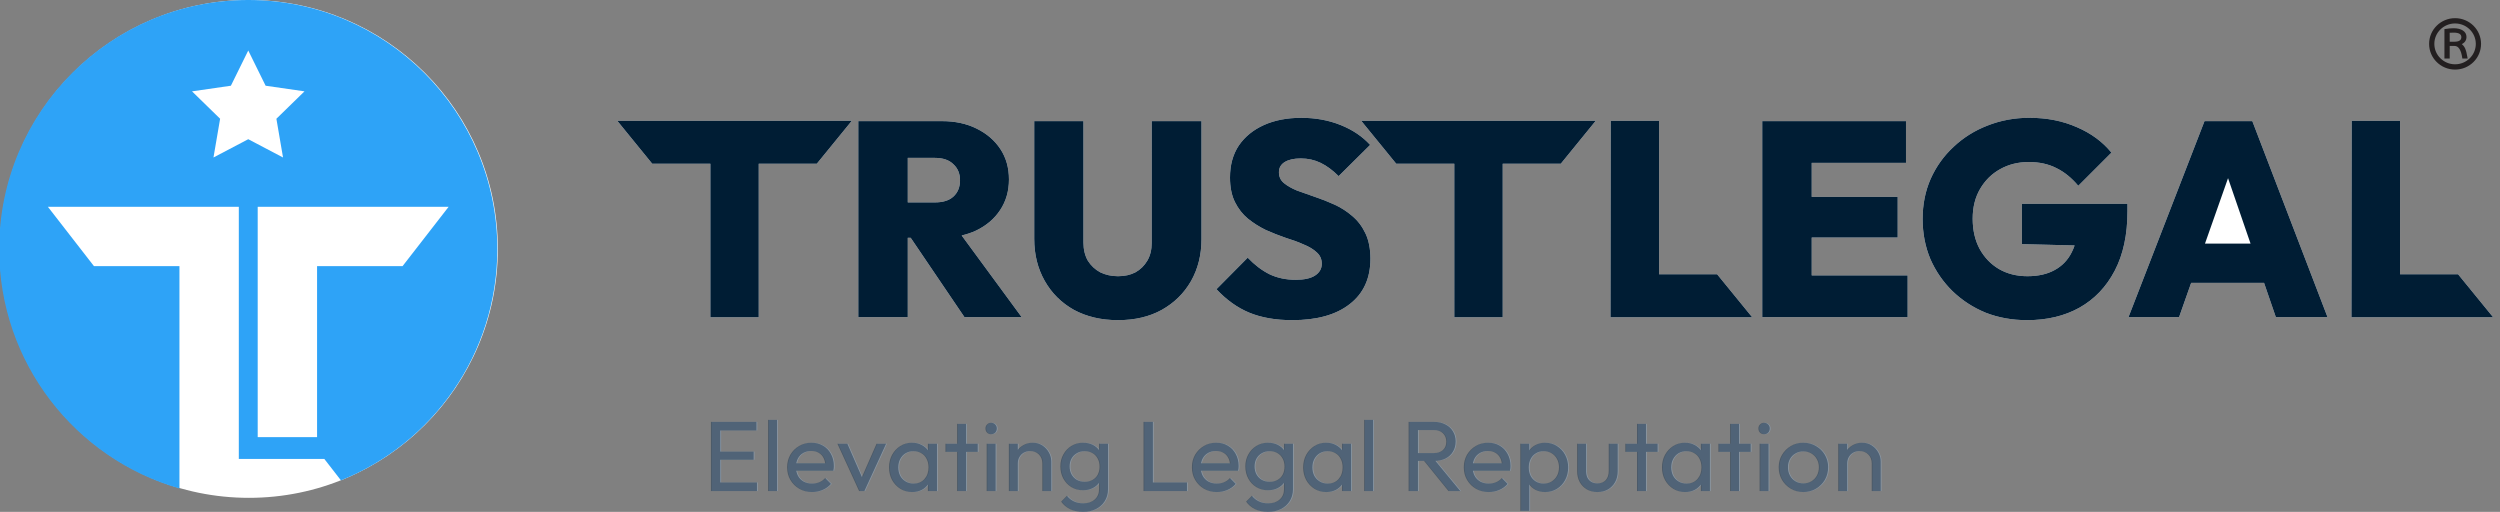 <?xml version="1.0" encoding="utf-8"?>
<!-- Generator: Adobe Illustrator 15.0.0, SVG Export Plug-In . SVG Version: 6.00 Build 0)  -->
<!DOCTYPE svg PUBLIC "-//W3C//DTD SVG 1.1//EN" "http://www.w3.org/Graphics/SVG/1.1/DTD/svg11.dtd">
<svg version="1.1" id="Layer_1" xmlns="http://www.w3.org/2000/svg" xmlns:xlink="http://www.w3.org/1999/xlink" x="0px" y="0px"
	 width="827.615px" height="169.459px" viewBox="0 0 827.615 169.459" enable-background="new 0 0 827.615 169.459"
	 xml:space="preserve">
<rect x="0" y="0" width="827.615" height="169.459" fill="#808080" stroke="none"/>
<circle fill="#FFFFFF" cx="82.403" cy="82.403" r="82.403"/>
<path display="none" fill="#EC1C24" d="M85.583,68.466v76.239h19.654V88.104h28.301l15.248-19.64L85.583,68.466L85.583,68.466z
	 M0,82.457C0,36.917,36.917,0,82.457,0s82.457,36.917,82.457,82.457c0,34.694-21.429,64.385-51.771,76.56l-5.511-7.099h-28.3v-7.213
	V95.317V68.465H16.129l15.248,19.64h28.3v7.213v49.388v17.021C25.217,151.843,0,120.095,0,82.457z"/>
<polygon fill="#FFFFFF" points="82.457,16.714 88.205,28.379 101.074,30.239 91.773,39.312 93.969,52.135 82.457,46.082 
	70.944,52.135 73.14,39.312 63.839,30.239 76.708,28.379 "/>
<path fill="#8A97A4" d="M608.819,162.562v-15.675h2.97v15.675H608.819z M619.906,162.562v-9.141c0-1.188-0.374-2.167-1.122-2.938
	s-1.716-1.154-2.903-1.154c-0.792,0-1.496,0.176-2.111,0.527c-0.616,0.353-1.102,0.836-1.452,1.451
	c-0.353,0.616-0.528,1.32-0.528,2.112l-1.221-0.692c0-1.188,0.264-2.244,0.792-3.168c0.528-0.925,1.265-1.649,2.211-2.179
	c0.946-0.55,2.013-0.825,3.201-0.825c1.188,0,2.231,0.297,3.135,0.893c0.924,0.594,1.65,1.375,2.178,2.343
	c0.528,0.946,0.792,1.958,0.792,3.036v9.734H619.906L619.906,162.562z"/>
<path fill="#8A97A4" d="M597.288,160.021c0.989,0,1.869-0.229,2.641-0.691c0.771-0.462,1.375-1.089,1.814-1.881
	c0.439-0.814,0.659-1.738,0.659-2.772c0-1.012-0.229-1.914-0.691-2.706c-0.44-0.792-1.045-1.408-1.815-1.848
	c-0.748-0.462-1.617-0.693-2.606-0.693s-1.869,0.231-2.641,0.693c-0.77,0.439-1.375,1.056-1.814,1.848
	c-0.439,0.793-0.659,1.694-0.659,2.706c0,1.034,0.22,1.958,0.659,2.772c0.439,0.792,1.046,1.419,1.814,1.881
	C595.419,159.79,596.299,160.021,597.288,160.021z M597.288,162.892c-1.54,0-2.927-0.361-4.157-1.089
	c-1.232-0.726-2.211-1.704-2.938-2.937c-0.726-1.254-1.089-2.651-1.089-4.191c0-1.518,0.363-2.882,1.089-4.092
	c0.728-1.232,1.705-2.211,2.938-2.938c1.23-0.727,2.617-1.09,4.157-1.09c1.519,0,2.894,0.363,4.125,1.09
	c1.255,0.703,2.244,1.672,2.971,2.903c0.726,1.232,1.089,2.607,1.089,4.125c0,1.54-0.363,2.938-1.089,4.191
	c-0.727,1.231-1.716,2.211-2.971,2.937C600.182,162.528,598.807,162.892,597.288,162.892z"/>
<path fill="#8A97A4" d="M584.266,143.752c-0.55,0-1.001-0.176-1.354-0.528c-0.353-0.373-0.527-0.836-0.527-1.386
	c0-0.528,0.176-0.968,0.527-1.319c0.353-0.375,0.804-0.562,1.354-0.562s1.001,0.187,1.354,0.562
	c0.353,0.353,0.527,0.791,0.527,1.319c0,0.55-0.176,1.013-0.527,1.386C585.267,143.576,584.815,143.752,584.266,143.752z
	 M582.781,162.563v-15.676h2.97v15.676H582.781z"/>
<path fill="#8A97A4" d="M569.146,149.593v-2.705h10.692v2.705H569.146z M573.008,162.563v-22.244h2.97v22.242h-2.97V162.563z"/>
<path fill="#8A97A4" d="M563.336,162.562v-4.224l0.561-3.828l-0.561-3.795v-3.828h3.003v15.675H563.336z M558.616,160.087
	c1.475,0,2.662-0.495,3.563-1.484c0.901-1.013,1.354-2.3,1.354-3.86c0-1.078-0.209-2.015-0.627-2.806
	c-0.396-0.813-0.969-1.44-1.717-1.881c-0.747-0.463-1.616-0.692-2.605-0.692c-0.99,0-1.87,0.229-2.642,0.692
	c-0.747,0.461-1.342,1.101-1.781,1.913c-0.418,0.792-0.627,1.705-0.627,2.739c0,1.057,0.209,1.991,0.627,2.805
	c0.439,0.793,1.045,1.42,1.814,1.881C556.746,159.854,557.627,160.087,558.616,160.087z M558.121,162.892
	c-1.431,0-2.729-0.352-3.895-1.056c-1.166-0.726-2.09-1.705-2.771-2.938c-0.659-1.23-0.989-2.616-0.989-4.156
	s0.33-2.928,0.989-4.158c0.683-1.232,1.596-2.211,2.739-2.938c1.166-0.727,2.476-1.09,3.927-1.09c1.188,0,2.244,0.254,3.168,0.76
	c0.946,0.483,1.705,1.166,2.276,2.047c0.572,0.856,0.893,1.857,0.957,3.003v4.719c-0.065,1.122-0.385,2.123-0.957,3.003
	c-0.55,0.88-1.298,1.573-2.243,2.079C560.398,162.649,559.331,162.892,558.121,162.892z"/>
<path fill="#8A97A4" d="M538.338,149.593v-2.705h10.691v2.705H538.338z M542.198,162.563v-22.244h2.97v22.242h-2.97V162.563z"/>
<path fill="#8A97A4" d="M529.11,162.892c-1.298,0-2.464-0.285-3.498-0.856c-1.012-0.595-1.804-1.408-2.376-2.442
	c-0.571-1.033-0.857-2.232-0.857-3.597v-9.108h2.971v8.978c0,0.856,0.143,1.604,0.429,2.243c0.309,0.615,0.748,1.09,1.32,1.42
	c0.571,0.33,1.242,0.494,2.013,0.494c1.166,0,2.079-0.362,2.739-1.09c0.659-0.748,0.989-1.771,0.989-3.067v-8.978h2.971v9.108
	c0,1.364-0.286,2.563-0.858,3.597c-0.571,1.034-1.363,1.85-2.375,2.442C531.585,162.606,530.431,162.892,529.11,162.892z"/>
<path fill="#8A97A4" d="M511.322,160.087c0.99,0,1.859-0.23,2.607-0.693c0.748-0.461,1.342-1.088,1.781-1.881
	c0.439-0.813,0.659-1.748,0.659-2.805c0-1.034-0.22-1.958-0.659-2.771s-1.033-1.44-1.781-1.881
	c-0.748-0.463-1.606-0.692-2.574-0.692c-0.99,0-1.859,0.229-2.607,0.692c-0.747,0.439-1.33,1.066-1.749,1.881
	c-0.418,0.813-0.627,1.748-0.627,2.806c0,1.032,0.198,1.958,0.595,2.771c0.418,0.793,1.001,1.42,1.749,1.881
	C509.485,159.854,510.354,160.087,511.322,160.087z M503.567,169.129v-22.242h2.97v4.125l-0.561,3.796l0.561,3.827v10.494H503.567z
	 M511.817,162.892c-1.188,0-2.267-0.242-3.234-0.726c-0.944-0.506-1.704-1.199-2.275-2.079c-0.572-0.88-0.893-1.881-0.957-3.003
	v-4.719c0.064-1.146,0.385-2.146,0.957-3.003c0.594-0.881,1.363-1.563,2.31-2.047c0.968-0.506,2.035-0.76,3.201-0.76
	c1.43,0,2.717,0.363,3.86,1.09c1.166,0.727,2.079,1.705,2.738,2.938c0.66,1.23,0.99,2.618,0.99,4.158s-0.33,2.926-0.99,4.156
	c-0.659,1.232-1.572,2.213-2.738,2.938C514.533,162.54,513.246,162.892,511.817,162.892z"/>
<path fill="#8A97A4" d="M493.135,162.892c-1.563,0-2.971-0.352-4.225-1.056c-1.254-0.726-2.243-1.705-2.971-2.938
	c-0.726-1.23-1.089-2.629-1.089-4.189c0-1.54,0.353-2.926,1.057-4.158c0.727-1.23,1.693-2.199,2.903-2.904
	c1.232-0.726,2.607-1.088,4.125-1.088c1.452,0,2.729,0.329,3.828,0.989c1.122,0.66,1.991,1.573,2.606,2.739
	c0.639,1.166,0.957,2.484,0.957,3.96c0,0.22-0.012,0.462-0.032,0.726c-0.022,0.242-0.066,0.528-0.133,0.858H486.93v-2.476h11.648
	l-1.089,0.957c0-1.057-0.188-1.946-0.562-2.674c-0.374-0.748-0.902-1.318-1.584-1.716c-0.683-0.418-1.507-0.627-2.476-0.627
	c-1.013,0-1.902,0.22-2.673,0.66c-0.771,0.438-1.364,1.056-1.782,1.848s-0.627,1.729-0.627,2.806c0,1.101,0.221,2.067,0.66,2.903
	c0.439,0.814,1.066,1.452,1.881,1.914c0.813,0.44,1.749,0.66,2.806,0.66c0.88,0,1.683-0.153,2.408-0.462
	c0.748-0.309,1.387-0.771,1.914-1.387l1.914,1.947c-0.748,0.879-1.672,1.551-2.771,2.014
	C495.521,162.661,494.366,162.892,493.135,162.892z"/>
<path fill="#8A97A4" d="M479.782,162.562l-8.314-10.263l2.937-1.022l9.308,11.285H479.782z M466.584,162.562V139.66h3.102v22.901
	H466.584L466.584,162.562z M468.661,152.597v-2.606h6.204c1.344,0,2.376-0.343,3.104-1.023c0.726-0.682,1.089-1.604,1.089-2.771
	c0-1.102-0.363-2.014-1.089-2.739c-0.704-0.728-1.729-1.089-3.069-1.089h-6.237v-2.706h6.336c1.452,0,2.719,0.286,3.797,0.856
	c1.076,0.551,1.901,1.311,2.475,2.277c0.594,0.969,0.891,2.079,0.891,3.333c0,1.298-0.297,2.431-0.891,3.399
	c-0.572,0.968-1.397,1.727-2.475,2.275c-1.078,0.528-2.345,0.793-3.797,0.793H468.661z"/>
<rect x="451.876" y="139" fill="#8A97A4" width="2.97" height="23.562"/>
<path fill="#8A97A4" d="M444.549,162.562v-4.224l0.561-3.828l-0.561-3.795v-3.828h3.003v15.675H444.549z M439.829,160.087
	c1.475,0,2.662-0.495,3.563-1.484c0.902-1.013,1.354-2.3,1.354-3.86c0-1.078-0.209-2.015-0.627-2.806
	c-0.396-0.813-0.969-1.44-1.717-1.881c-0.747-0.463-1.616-0.692-2.605-0.692c-0.99,0-1.87,0.229-2.641,0.692
	c-0.748,0.461-1.343,1.101-1.782,1.913c-0.418,0.792-0.627,1.705-0.627,2.739c0,1.057,0.209,1.991,0.627,2.805
	c0.439,0.793,1.046,1.42,1.814,1.881C437.96,159.854,438.84,160.087,439.829,160.087z M439.335,162.892
	c-1.432,0-2.729-0.352-3.896-1.056c-1.166-0.726-2.09-1.705-2.771-2.938c-0.66-1.23-0.99-2.616-0.99-4.156s0.33-2.928,0.99-4.158
	c0.682-1.232,1.595-2.211,2.738-2.938c1.166-0.727,2.476-1.09,3.928-1.09c1.188,0,2.243,0.254,3.168,0.76
	c0.945,0.483,1.704,1.166,2.275,2.047c0.572,0.856,0.893,1.857,0.957,3.003v4.719c-0.064,1.122-0.385,2.123-0.957,3.003
	c-0.55,0.88-1.298,1.573-2.243,2.079C441.611,162.649,440.545,162.892,439.335,162.892z"/>
<path fill="#8A97A4" d="M420.653,159.493c0.968,0,1.815-0.209,2.541-0.627c0.748-0.418,1.32-1.001,1.716-1.749
	c0.396-0.771,0.596-1.661,0.596-2.673c0-1.014-0.21-1.894-0.628-2.642c-0.396-0.77-0.957-1.364-1.684-1.782
	c-0.726-0.438-1.584-0.658-2.574-0.658c-0.988,0-1.857,0.22-2.605,0.658c-0.748,0.418-1.342,1.014-1.782,1.782
	c-0.418,0.748-0.627,1.617-0.627,2.607c0,0.989,0.209,1.87,0.627,2.64c0.44,0.771,1.034,1.375,1.782,1.815
	C418.782,159.284,419.662,159.493,420.653,159.493z M420.06,162.298c-1.43,0-2.717-0.341-3.861-1.023
	c-1.122-0.682-2.013-1.615-2.673-2.805c-0.66-1.21-0.99-2.563-0.99-4.059s0.33-2.827,0.99-3.993c0.66-1.188,1.551-2.123,2.673-2.805
	c1.146-0.704,2.433-1.058,3.861-1.058c1.23,0,2.321,0.242,3.267,0.728c0.946,0.483,1.694,1.166,2.244,2.046
	c0.572,0.857,0.88,1.87,0.924,3.036v4.157c-0.064,1.145-0.385,2.156-0.957,3.035c-0.55,0.858-1.298,1.529-2.243,2.015
	C422.348,162.056,421.27,162.298,420.06,162.298z M420.06,169.459c-1.606,0-3.036-0.297-4.29-0.892
	c-1.232-0.594-2.222-1.431-2.97-2.508l1.915-1.947c0.638,0.813,1.396,1.431,2.275,1.849c0.88,0.44,1.925,0.66,3.136,0.66
	c1.605,0,2.87-0.431,3.795-1.287c0.945-0.836,1.42-1.969,1.42-3.399v-3.894l0.526-3.531l-0.526-3.498v-4.125h2.97v15.048
	c0,1.496-0.353,2.807-1.056,3.928c-0.684,1.121-1.65,2.003-2.904,2.641C423.116,169.14,421.688,169.459,420.06,169.459z"/>
<path fill="#8A97A4" d="M403.126,162.892c-1.563,0-2.971-0.352-4.225-1.056c-1.254-0.726-2.244-1.705-2.97-2.938
	c-0.727-1.23-1.089-2.629-1.089-4.189c0-1.54,0.352-2.926,1.056-4.158c0.727-1.23,1.694-2.199,2.904-2.904
	c1.231-0.726,2.606-1.088,4.125-1.088c1.452,0,2.728,0.329,3.828,0.989c1.122,0.66,1.99,1.573,2.606,2.739
	c0.639,1.166,0.957,2.484,0.957,3.96c0,0.22-0.011,0.462-0.033,0.726c-0.021,0.242-0.065,0.528-0.132,0.858h-13.232v-2.476h11.648
	l-1.089,0.957c0-1.057-0.187-1.946-0.561-2.674c-0.374-0.748-0.902-1.318-1.584-1.716c-0.683-0.418-1.508-0.627-2.476-0.627
	c-1.012,0-1.902,0.22-2.673,0.66c-0.77,0.438-1.364,1.056-1.782,1.848s-0.627,1.729-0.627,2.806c0,1.101,0.22,2.067,0.66,2.903
	c0.44,0.814,1.067,1.452,1.881,1.914c0.814,0.44,1.749,0.66,2.805,0.66c0.881,0,1.684-0.153,2.409-0.462
	c0.748-0.309,1.387-0.771,1.914-1.387l1.914,1.947c-0.748,0.879-1.672,1.551-2.771,2.014
	C405.513,162.661,404.358,162.892,403.126,162.892z"/>
<path fill="#8A97A4" d="M380.942,162.562v-2.838h12.276v2.838H380.942z M378.83,162.562V139.66h3.103v22.901H378.83L378.83,162.562z
	"/>
<path fill="#8A97A4" d="M359.423,159.493c0.968,0,1.814-0.209,2.541-0.627c0.748-0.418,1.319-1.001,1.716-1.749
	c0.396-0.771,0.594-1.661,0.594-2.673c0-1.014-0.209-1.894-0.627-2.642c-0.396-0.77-0.957-1.364-1.683-1.782
	c-0.727-0.438-1.584-0.658-2.574-0.658s-1.859,0.22-2.607,0.658c-0.748,0.418-1.342,1.014-1.782,1.782
	c-0.418,0.748-0.627,1.617-0.627,2.607c0,0.989,0.209,1.87,0.627,2.64c0.44,0.771,1.034,1.375,1.782,1.815
	C357.553,159.284,358.433,159.493,359.423,159.493z M358.828,162.298c-1.43,0-2.717-0.341-3.86-1.023
	c-1.122-0.682-2.014-1.615-2.673-2.805c-0.66-1.21-0.99-2.563-0.99-4.059s0.33-2.827,0.99-3.993
	c0.659-1.188,1.551-2.123,2.673-2.805c1.144-0.704,2.431-1.058,3.86-1.058c1.232,0,2.321,0.242,3.268,0.728
	c0.946,0.483,1.693,1.166,2.244,2.046c0.571,0.857,0.88,1.87,0.924,3.036v4.157c-0.066,1.145-0.385,2.156-0.957,3.035
	c-0.55,0.858-1.298,1.529-2.244,2.015C361.116,162.056,360.038,162.298,358.828,162.298z M358.828,169.459
	c-1.605,0-3.035-0.297-4.29-0.892c-1.231-0.594-2.222-1.431-2.97-2.508l1.914-1.947c0.638,0.813,1.397,1.431,2.277,1.849
	c0.88,0.44,1.925,0.66,3.135,0.66c1.606,0,2.871-0.431,3.795-1.287c0.946-0.836,1.419-1.969,1.419-3.399v-3.894l0.528-3.531
	l-0.528-3.498v-4.125h2.97v15.048c0,1.496-0.352,2.807-1.056,3.928c-0.682,1.121-1.649,2.003-2.904,2.641
	C361.887,169.14,360.456,169.459,358.828,169.459z"/>
<path fill="#8A97A4" d="M334.248,162.562v-15.675h2.971v15.675H334.248z M345.337,162.562v-9.141c0-1.188-0.374-2.167-1.122-2.938
	s-1.717-1.154-2.904-1.154c-0.792,0-1.496,0.176-2.112,0.527c-0.616,0.353-1.1,0.836-1.452,1.451
	c-0.352,0.616-0.527,1.32-0.527,2.112l-1.222-0.692c0-1.188,0.265-2.244,0.792-3.168c0.528-0.925,1.266-1.649,2.211-2.179
	c0.946-0.55,2.014-0.825,3.201-0.825c1.188,0,2.233,0.297,3.136,0.893c0.924,0.594,1.649,1.375,2.178,2.343
	c0.528,0.946,0.792,1.958,0.792,3.036v9.734H345.337L345.337,162.562z"/>
<path fill="#8A97A4" d="M328.387,143.752c-0.55,0-1.001-0.176-1.354-0.528c-0.352-0.373-0.527-0.836-0.527-1.386
	c0-0.528,0.176-0.968,0.527-1.319c0.353-0.375,0.804-0.562,1.354-0.562s1.001,0.187,1.353,0.562
	c0.353,0.353,0.528,0.791,0.528,1.319c0,0.55-0.176,1.013-0.528,1.386C329.388,143.576,328.937,143.752,328.387,143.752z
	 M326.902,162.563v-15.676h2.97v15.676H326.902z"/>
<path fill="#8A97A4" d="M313.268,149.593v-2.705h10.692v2.705H313.268z M317.128,162.563v-22.244h2.97v22.242h-2.97V162.563z"/>
<path fill="#8A97A4" d="M307.456,162.562v-4.224l0.562-3.828l-0.562-3.795v-3.828h3.004v15.675H307.456z M302.738,160.087
	c1.475,0,2.662-0.495,3.564-1.484c0.901-1.013,1.353-2.3,1.353-3.86c0-1.078-0.209-2.015-0.627-2.806
	c-0.396-0.813-0.968-1.44-1.716-1.881c-0.748-0.463-1.617-0.692-2.607-0.692c-0.989,0-1.869,0.229-2.64,0.692
	c-0.748,0.461-1.342,1.101-1.782,1.913c-0.418,0.792-0.627,1.705-0.627,2.739c0,1.057,0.209,1.991,0.627,2.805
	c0.44,0.793,1.045,1.42,1.815,1.881C300.867,159.856,301.747,160.087,302.738,160.087z M302.242,162.892
	c-1.43,0-2.728-0.352-3.894-1.056c-1.166-0.726-2.09-1.705-2.771-2.938c-0.66-1.23-0.99-2.616-0.99-4.156s0.33-2.928,0.99-4.158
	c0.682-1.232,1.595-2.211,2.738-2.938c1.166-0.727,2.476-1.09,3.927-1.09c1.188,0,2.244,0.254,3.168,0.76
	c0.946,0.483,1.705,1.166,2.277,2.047c0.572,0.856,0.891,1.857,0.957,3.003v4.719c-0.066,1.122-0.385,2.123-0.957,3.003
	c-0.55,0.88-1.298,1.573-2.244,2.079C304.52,162.649,303.452,162.892,302.242,162.892z"/>
<polygon fill="#8A97A4" points="284.682,162.562 277.488,146.887 280.788,146.887 286.563,160.12 284.648,160.12 290.457,146.887 
	293.625,146.887 286.431,162.562 "/>
<path fill="#8A97A4" d="M269.128,162.892c-1.563,0-2.97-0.352-4.225-1.056c-1.254-0.726-2.243-1.705-2.97-2.938
	c-0.726-1.23-1.089-2.629-1.089-4.189c0-1.54,0.352-2.926,1.056-4.158c0.727-1.23,1.694-2.199,2.904-2.904
	c1.232-0.726,2.607-1.088,4.125-1.088c1.452,0,2.729,0.329,3.828,0.989c1.122,0.66,1.991,1.573,2.606,2.739
	c0.639,1.166,0.957,2.484,0.957,3.96c0,0.22-0.011,0.462-0.032,0.726c-0.022,0.242-0.066,0.528-0.132,0.858h-13.233v-2.476h11.648
	l-1.089,0.957c0-1.057-0.187-1.946-0.561-2.674c-0.374-0.748-0.902-1.318-1.584-1.716c-0.683-0.418-1.507-0.627-2.476-0.627
	c-1.012,0-1.902,0.22-2.673,0.66c-0.77,0.438-1.363,1.056-1.781,1.848c-0.419,0.792-0.628,1.729-0.628,2.806
	c0,1.101,0.221,2.067,0.66,2.903c0.44,0.814,1.067,1.452,1.881,1.914c0.814,0.44,1.749,0.66,2.806,0.66
	c0.88,0,1.683-0.153,2.409-0.462c0.748-0.309,1.386-0.771,1.914-1.387l1.913,1.947c-0.747,0.879-1.672,1.551-2.771,2.014
	C271.515,162.661,270.36,162.892,269.128,162.892z"/>
<rect x="254.553" y="139" fill="#8A97A4" width="2.97" height="23.562"/>
<path fill="#8A97A4" d="M237.728,142.498v-2.838h12.969v2.838H237.728z M237.728,152.2v-2.706h12.045v2.706H237.728z
	 M237.728,162.562v-2.838h13.134v2.838H237.728z M235.616,162.562V139.66h3.102v22.901H235.616L235.616,162.562z"/>
<path fill="#FFFFFF" d="M300.517,67.002h8.968c2.686,0,4.729-0.641,6.131-1.922c1.464-1.342,2.196-3.142,2.196-5.399
	c0-2.196-0.732-3.965-2.196-5.308c-1.402-1.403-3.446-2.104-6.131-2.104h-8.968V67.002z M300.517,78.716v26.266h-16.381V40.098
	h12.995h3.386h11.256c4.393,0,8.236,0.824,11.53,2.471c3.354,1.647,5.979,3.905,7.87,6.772c1.891,2.868,2.837,6.223,2.837,10.066
	c0,3.844-0.977,7.229-2.929,10.158c-1.892,2.868-4.545,5.125-7.962,6.772c-1.478,0.686-3.063,1.224-4.759,1.613l19.858,27.031
	h-18.943l-17.797-26.266H300.517z M370.107,105.985c-5.491,0-10.341-1.129-14.55-3.387c-4.148-2.317-7.382-5.52-9.7-9.606
	s-3.478-8.725-3.478-13.91V40.098h16.289v40.174c0,2.318,0.487,4.332,1.464,6.04c1.037,1.648,2.409,2.93,4.118,3.844
	c1.77,0.854,3.721,1.281,5.855,1.281c2.196,0,4.118-0.427,5.765-1.281c1.648-0.914,2.959-2.195,3.937-3.844
	c0.977-1.646,1.465-3.629,1.465-5.947V40.098h16.472v39.076c0,5.186-1.158,9.823-3.478,13.911c-2.318,4.025-5.552,7.197-9.7,9.516
	C380.479,104.856,375.658,105.985,370.107,105.985z M413.592,103.517c4.026,1.646,8.755,2.471,14.185,2.471
	c8.175,0,14.521-1.771,19.034-5.31c4.576-3.536,6.864-8.54,6.864-15.007c0-3.294-0.55-6.101-1.647-8.419
	c-1.099-2.318-2.563-4.24-4.393-5.765c-1.771-1.525-3.723-2.776-5.856-3.752c-2.136-0.976-4.302-1.831-6.498-2.563
	c-2.135-0.732-4.118-1.434-5.947-2.105c-1.77-0.732-3.203-1.556-4.302-2.471c-1.099-0.915-1.646-2.104-1.646-3.569
	c0-1.465,0.641-2.593,1.922-3.386s3.051-1.19,5.308-1.19c2.38,0,4.576,0.488,6.589,1.464c2.015,0.976,3.996,2.44,5.948,4.393
	l10.434-10.341c-2.563-2.807-5.826-5.003-9.792-6.589c-3.969-1.586-8.3-2.378-12.996-2.378c-4.698,0-8.816,0.793-12.354,2.379
	s-6.313,3.843-8.328,6.772c-1.951,2.928-2.928,6.467-2.928,10.615c0,3.233,0.549,5.948,1.646,8.145
	c1.1,2.196,2.532,4.026,4.303,5.491c1.83,1.464,3.813,2.715,5.947,3.752c2.196,0.976,4.362,1.83,6.497,2.563
	c2.196,0.671,4.18,1.403,5.948,2.196c1.83,0.732,3.295,1.617,4.394,2.654c1.099,0.976,1.646,2.227,1.646,3.752
	c0,1.646-0.763,2.959-2.288,3.934c-1.464,0.916-3.567,1.373-6.313,1.373c-3.233,0-6.131-0.609-8.693-1.83
	c-2.563-1.281-4.972-3.111-7.229-5.49l-10.342,10.432C405.996,99.274,409.626,101.867,413.592,103.517z M583.383,104.979V40.098
	h12.995h3.386h31.206v13.818h-31.206v11.256h28.46v13.452h-28.46v12.538h31.755v13.817h-31.755h-3.386H583.383z M737.585,58.981
	l7.448,21.656h-15.079L737.585,58.981z M704.631,104.979l25.166-64.882h15.831l24.892,64.882h-17.112l-3.902-11.348h-24.128
	l-3.998,11.348H704.631z M481.439,54.211H462.22l-11.604-14.226h77.652l-11.583,14.226h-19.219v50.81h-16.029L481.439,54.211
	L481.439,54.211z M794.521,90.793V39.985h-16.009l-0.08,65.036h46.911L813.74,90.793H794.521z M549.231,39.985v50.808h19.219
	l11.604,14.228h-46.911l0.08-65.036H549.231z M235.165,54.211h-19.239l-11.583-14.226h77.652l-11.604,14.226h-19.219v50.81h-16.009
	L235.165,54.211L235.165,54.211z M657.345,103.517c4.21,1.646,8.785,2.471,13.727,2.471c6.59,0,12.354-1.373,17.296-4.119
	c5.003-2.805,8.907-6.893,11.714-12.262c2.808-5.37,4.21-11.927,4.21-19.675V67.46h-34.957v13.36l17.457,0.433
	c-0.273,0.811-0.603,1.582-0.984,2.313c-1.281,2.562-3.173,4.514-5.674,5.856c-2.44,1.345-5.431,2.015-8.97,2.015
	c-3.538,0-6.68-0.793-9.426-2.379c-2.684-1.586-4.818-3.813-6.405-6.682c-1.524-2.867-2.287-6.192-2.287-9.975
	c0-3.783,0.822-7.077,2.471-9.883c1.647-2.806,3.844-4.972,6.589-6.498c2.807-1.586,5.979-2.379,9.518-2.379
	c3.479,0,6.527,0.671,9.151,2.013c2.623,1.281,5.033,3.233,7.229,5.856l10.982-10.981c-2.929-3.599-6.742-6.406-11.439-8.419
	C682.847,40.037,677.6,39,671.804,39c-4.881,0-9.486,0.854-13.818,2.563c-4.271,1.647-8.021,3.996-11.256,7.046
	c-3.233,2.989-5.765,6.528-7.596,10.615c-1.77,4.026-2.653,8.45-2.653,13.269c0,4.759,0.854,9.182,2.563,13.27
	c1.769,4.027,4.209,7.564,7.319,10.615C649.535,99.428,653.196,101.808,657.345,103.517z"/>
<g>
	<g>
		<defs>
			<rect id="SVGID_1_" x="-0.273" width="825.616" height="169.459"/>
		</defs>
		<clipPath id="SVGID_2_">
			<use xlink:href="#SVGID_1_"  overflow="visible"/>
		</clipPath>
		<g clip-path="url(#SVGID_2_)">
			<defs>
				<rect id="SVGID_3_" x="-0.273" width="825.616" height="169.459"/>
			</defs>
			<clipPath id="SVGID_4_">
				<use xlink:href="#SVGID_3_"  overflow="visible"/>
			</clipPath>
			<g clip-path="url(#SVGID_4_)">
				<defs>
					<rect id="SVGID_5_" x="-0.273" width="825.616" height="169.459"/>
				</defs>
				<clipPath id="SVGID_6_">
					<use xlink:href="#SVGID_5_"  overflow="visible"/>
				</clipPath>
				<path clip-path="url(#SVGID_6_)" fill-rule="evenodd" clip-rule="evenodd" fill="#2EA3F7" d="M85.31,68.466v76.239h19.654v-56.6
					h28.3l15.248-19.64H85.31z M-0.273,82.457C-0.273,36.917,36.644,0,82.184,0s82.457,36.917,82.457,82.457
					c0,34.694-21.428,64.385-51.771,76.559l-5.511-7.098h-28.3v-7.213V95.317V68.465H15.856l15.248,19.638h28.3v7.215v49.388v17.021
					C24.944,151.843-0.273,120.095-0.273,82.457"/>
				<polygon clip-path="url(#SVGID_6_)" fill="#FFFFFF" points="82.183,16.715 87.932,28.379 100.802,30.239 91.499,39.313 
					93.695,52.136 82.183,46.082 70.671,52.136 72.867,39.313 63.565,30.239 76.434,28.379 				"/>
				<g opacity="0.5" clip-path="url(#SVGID_6_)">
					<g>
						<defs>
							<rect id="SVGID_7_" x="608.546" y="146.557" width="14.058" height="16.005"/>
						</defs>
						<clipPath id="SVGID_8_">
							<use xlink:href="#SVGID_7_"  overflow="visible"/>
						</clipPath>
						<g clip-path="url(#SVGID_8_)">
							<defs>
								<rect id="SVGID_9_" x="608.546" y="146.557" width="14.058" height="16.005"/>
							</defs>
							<clipPath id="SVGID_10_">
								<use xlink:href="#SVGID_9_"  overflow="visible"/>
							</clipPath>
							<path clip-path="url(#SVGID_10_)" fill="#16304A" d="M608.546,146.887h2.97v15.675h-2.97V146.887z M619.634,162.562v-9.141
								c0-1.188-0.374-2.167-1.122-2.938c-0.748-0.77-1.716-1.154-2.904-1.154c-0.792,0-1.496,0.176-2.111,0.527
								c-0.616,0.351-1.101,0.837-1.452,1.452c-0.353,0.616-0.528,1.32-0.528,2.112l-1.221-0.693c0-1.188,0.264-2.244,0.792-3.168
								s1.265-1.649,2.211-2.178c0.946-0.55,2.013-0.825,3.201-0.825c1.188,0,2.232,0.297,3.135,0.892
								c0.924,0.592,1.65,1.375,2.178,2.342c0.528,0.947,0.792,1.958,0.792,3.037v9.734H619.634z"/>
						</g>
					</g>
				</g>
				<g opacity="0.5" clip-path="url(#SVGID_6_)">
					<g>
						<defs>
							<rect id="SVGID_11_" x="588.83" y="146.557" width="16.369" height="16.335"/>
						</defs>
						<clipPath id="SVGID_12_">
							<use xlink:href="#SVGID_11_"  overflow="visible"/>
						</clipPath>
						<g clip-path="url(#SVGID_12_)">
							<defs>
								<rect id="SVGID_13_" x="588.83" y="146.557" width="16.369" height="16.335"/>
							</defs>
							<clipPath id="SVGID_14_">
								<use xlink:href="#SVGID_13_"  overflow="visible"/>
							</clipPath>
							<path clip-path="url(#SVGID_14_)" fill="#16304A" d="M597.016,160.021c0.989,0,1.869-0.23,2.64-0.692
								s1.375-1.089,1.815-1.881c0.439-0.814,0.659-1.738,0.659-2.772c0-1.013-0.23-1.914-0.692-2.706
								c-0.44-0.792-1.045-1.408-1.815-1.849c-0.748-0.461-1.617-0.692-2.606-0.692c-0.99,0-1.87,0.231-2.641,0.692
								c-0.77,0.44-1.375,1.057-1.814,1.849c-0.441,0.792-0.66,1.693-0.66,2.706c0,1.034,0.219,1.958,0.66,2.772
								c0.439,0.792,1.045,1.419,1.814,1.881C595.146,159.79,596.026,160.021,597.016,160.021 M597.016,162.892
								c-1.54,0-2.927-0.362-4.158-1.089c-1.232-0.726-2.211-1.705-2.938-2.937c-0.726-1.254-1.089-2.651-1.089-4.191
								c0-1.518,0.363-2.882,1.089-4.092c0.727-1.232,1.705-2.211,2.938-2.938c1.231-0.726,2.618-1.089,4.158-1.089
								c1.518,0,2.893,0.363,4.125,1.089c1.254,0.704,2.244,1.673,2.97,2.904c0.726,1.232,1.089,2.607,1.089,4.125
								c0,1.54-0.363,2.938-1.089,4.191c-0.726,1.231-1.716,2.211-2.97,2.937C599.908,162.529,598.533,162.892,597.016,162.892"/>
						</g>
					</g>
				</g>
				<g opacity="0.5" clip-path="url(#SVGID_6_)">
					<g>
						<defs>
							<rect id="SVGID_15_" x="582.112" y="139.957" width="3.762" height="22.605"/>
						</defs>
						<clipPath id="SVGID_16_">
							<use xlink:href="#SVGID_15_"  overflow="visible"/>
						</clipPath>
						<g clip-path="url(#SVGID_16_)">
							<defs>
								<rect id="SVGID_17_" x="582.112" y="139.958" width="3.763" height="22.604"/>
							</defs>
							<clipPath id="SVGID_18_">
								<use xlink:href="#SVGID_17_"  overflow="visible"/>
							</clipPath>
							<path clip-path="url(#SVGID_18_)" fill="#16304A" d="M583.992,143.752c-0.55,0-1.001-0.176-1.353-0.528
								c-0.353-0.374-0.528-0.836-0.528-1.386c0-0.528,0.176-0.968,0.528-1.32c0.352-0.374,0.803-0.561,1.353-0.561
								s1.001,0.187,1.354,0.561c0.352,0.353,0.527,0.792,0.527,1.32c0,0.55-0.176,1.012-0.527,1.386
								C584.993,143.576,584.542,143.752,583.992,143.752 M582.508,146.887h2.97v15.676h-2.97V146.887z"/>
						</g>
					</g>
				</g>
				<g opacity="0.5" clip-path="url(#SVGID_6_)">
					<g>
						<defs>
							<rect id="SVGID_19_" x="568.873" y="140.32" width="10.692" height="22.242"/>
						</defs>
						<clipPath id="SVGID_20_">
							<use xlink:href="#SVGID_19_"  overflow="visible"/>
						</clipPath>
						<g clip-path="url(#SVGID_20_)">
							<defs>
								<rect id="SVGID_21_" x="568.873" y="140.321" width="10.691" height="22.241"/>
							</defs>
							<clipPath id="SVGID_22_">
								<use xlink:href="#SVGID_21_"  overflow="visible"/>
							</clipPath>
							<path clip-path="url(#SVGID_22_)" fill="#16304A" d="M568.873,146.887h10.69v2.706h-10.69V146.887z M572.735,140.32h2.97
								v22.24h-2.97V140.32z"/>
						</g>
					</g>
				</g>
				<g opacity="0.5" clip-path="url(#SVGID_6_)">
					<g>
						<defs>
							<rect id="SVGID_23_" x="550.193" y="146.557" width="15.873" height="16.335"/>
						</defs>
						<clipPath id="SVGID_24_">
							<use xlink:href="#SVGID_23_"  overflow="visible"/>
						</clipPath>
						<g clip-path="url(#SVGID_24_)">
							<defs>
								<rect id="SVGID_25_" x="550.193" y="146.557" width="15.873" height="16.335"/>
							</defs>
							<clipPath id="SVGID_26_">
								<use xlink:href="#SVGID_25_"  overflow="visible"/>
							</clipPath>
							<path clip-path="url(#SVGID_26_)" fill="#16304A" d="M563.063,162.562v-4.224l0.561-3.828l-0.561-3.795v-3.828h3.003v15.675
								H563.063z M558.344,160.087c1.474,0,2.662-0.495,3.563-1.485c0.902-1.012,1.354-2.299,1.354-3.86
								c0-1.079-0.209-2.014-0.627-2.806c-0.396-0.813-0.969-1.44-1.717-1.881c-0.747-0.462-1.616-0.692-2.606-0.692
								s-1.87,0.23-2.641,0.692c-0.747,0.462-1.343,1.101-1.781,1.914c-0.418,0.792-0.627,1.705-0.627,2.739
								c0,1.056,0.209,1.991,0.627,2.805c0.438,0.792,1.045,1.419,1.813,1.881C556.474,159.855,557.354,160.087,558.344,160.087
								 M557.849,162.892c-1.431,0-2.729-0.352-3.896-1.056c-1.165-0.726-2.088-1.705-2.77-2.938c-0.66-1.231-0.99-2.617-0.99-4.157
								s0.33-2.927,0.99-4.158c0.682-1.232,1.595-2.211,2.739-2.938c1.166-0.726,2.475-1.089,3.927-1.089
								c1.188,0,2.244,0.253,3.168,0.759c0.946,0.484,1.705,1.166,2.276,2.047c0.572,0.857,0.892,1.858,0.957,3.003v4.719
								c-0.065,1.122-0.385,2.123-0.957,3.003c-0.55,0.88-1.299,1.573-2.243,2.079C560.125,162.649,559.059,162.892,557.849,162.892
								"/>
						</g>
					</g>
				</g>
				<g opacity="0.5" clip-path="url(#SVGID_6_)">
					<g>
						<defs>
							<rect id="SVGID_27_" x="538.065" y="140.32" width="10.692" height="22.242"/>
						</defs>
						<clipPath id="SVGID_28_">
							<use xlink:href="#SVGID_27_"  overflow="visible"/>
						</clipPath>
						<g clip-path="url(#SVGID_28_)">
							<defs>
								<rect id="SVGID_29_" x="538.065" y="140.321" width="10.692" height="22.241"/>
							</defs>
							<clipPath id="SVGID_30_">
								<use xlink:href="#SVGID_29_"  overflow="visible"/>
							</clipPath>
							<path clip-path="url(#SVGID_30_)" fill="#16304A" d="M538.065,146.887h10.692v2.706h-10.692V146.887z M541.926,140.32h2.97
								v22.24h-2.97V140.32z"/>
						</g>
					</g>
				</g>
				<g opacity="0.5" clip-path="url(#SVGID_6_)">
					<g>
						<defs>
							<rect id="SVGID_31_" x="522.105" y="146.887" width="13.432" height="16.005"/>
						</defs>
						<clipPath id="SVGID_32_">
							<use xlink:href="#SVGID_31_"  overflow="visible"/>
						</clipPath>
						<g clip-path="url(#SVGID_32_)">
							<defs>
								<rect id="SVGID_33_" x="522.105" y="146.887" width="13.432" height="16.005"/>
							</defs>
							<clipPath id="SVGID_34_">
								<use xlink:href="#SVGID_33_"  overflow="visible"/>
							</clipPath>
							<path clip-path="url(#SVGID_34_)" fill="#16304A" d="M528.837,162.892c-1.298,0-2.464-0.285-3.498-0.857
								c-1.012-0.594-1.804-1.408-2.376-2.442s-0.858-2.232-0.858-3.597v-9.108h2.971v8.977c0,0.857,0.143,1.605,0.429,2.244
								c0.308,0.615,0.748,1.089,1.32,1.419c0.571,0.33,1.242,0.494,2.013,0.494c1.166,0,2.079-0.362,2.739-1.089
								c0.659-0.748,0.99-1.771,0.99-3.068v-8.977h2.97v9.108c0,1.364-0.286,2.563-0.858,3.597s-1.363,1.849-2.376,2.442
								C531.312,162.606,530.157,162.892,528.837,162.892"/>
						</g>
					</g>
				</g>
				<g opacity="0.5" clip-path="url(#SVGID_6_)">
					<g>
						<defs>
							<rect id="SVGID_35_" x="503.294" y="146.557" width="15.84" height="22.572"/>
						</defs>
						<clipPath id="SVGID_36_">
							<use xlink:href="#SVGID_35_"  overflow="visible"/>
						</clipPath>
						<g clip-path="url(#SVGID_36_)">
							<defs>
								<rect id="SVGID_37_" x="503.294" y="146.557" width="15.84" height="22.572"/>
							</defs>
							<clipPath id="SVGID_38_">
								<use xlink:href="#SVGID_37_"  overflow="visible"/>
							</clipPath>
							<path clip-path="url(#SVGID_38_)" fill="#16304A" d="M511.049,160.087c0.99,0,1.859-0.231,2.607-0.693
								s1.342-1.089,1.781-1.881c0.44-0.813,0.66-1.749,0.66-2.805c0-1.034-0.22-1.958-0.66-2.772
								c-0.439-0.813-1.033-1.44-1.781-1.881c-0.748-0.462-1.606-0.692-2.574-0.692c-0.99,0-1.859,0.23-2.607,0.692
								c-0.748,0.44-1.331,1.067-1.749,1.881c-0.418,0.814-0.627,1.749-0.627,2.806c0,1.033,0.198,1.958,0.594,2.771
								c0.418,0.792,1.001,1.419,1.749,1.881C509.212,159.855,510.081,160.087,511.049,160.087 M503.294,169.129v-22.242h2.97v4.125
								l-0.561,3.795l0.561,3.828v10.494H503.294z M511.544,162.892c-1.188,0-2.267-0.242-3.234-0.726
								c-0.945-0.506-1.705-1.199-2.276-2.079c-0.572-0.88-0.892-1.881-0.957-3.003v-4.719c0.065-1.145,0.385-2.146,0.957-3.003
								c0.594-0.881,1.363-1.563,2.31-2.047c0.968-0.506,2.035-0.759,3.201-0.759c1.43,0,2.717,0.363,3.86,1.089
								c1.166,0.727,2.079,1.705,2.739,2.938c0.66,1.231,0.99,2.618,0.99,4.158s-0.33,2.926-0.99,4.157
								c-0.66,1.232-1.573,2.212-2.739,2.938C514.261,162.54,512.974,162.892,511.544,162.892"/>
						</g>
					</g>
				</g>
				<g opacity="0.5" clip-path="url(#SVGID_6_)">
					<g>
						<defs>
							<rect id="SVGID_39_" x="484.578" y="146.557" width="15.478" height="16.335"/>
						</defs>
						<clipPath id="SVGID_40_">
							<use xlink:href="#SVGID_39_"  overflow="visible"/>
						</clipPath>
						<g clip-path="url(#SVGID_40_)">
							<defs>
								<rect id="SVGID_41_" x="484.578" y="146.557" width="15.479" height="16.335"/>
							</defs>
							<clipPath id="SVGID_42_">
								<use xlink:href="#SVGID_41_"  overflow="visible"/>
							</clipPath>
							<path clip-path="url(#SVGID_42_)" fill="#16304A" d="M492.862,162.892c-1.562,0-2.97-0.352-4.224-1.056
								c-1.254-0.726-2.244-1.705-2.971-2.938c-0.726-1.231-1.089-2.629-1.089-4.19c0-1.54,0.353-2.926,1.057-4.158
								c0.726-1.231,1.693-2.2,2.903-2.904c1.232-0.726,2.607-1.089,4.125-1.089c1.452,0,2.729,0.33,3.828,0.99
								c1.122,0.66,1.991,1.573,2.607,2.739c0.638,1.166,0.957,2.485,0.957,3.959c0,0.221-0.012,0.463-0.033,0.727
								c-0.022,0.242-0.066,0.528-0.132,0.856h-13.233v-2.474h11.649l-1.089,0.957c0-1.056-0.188-1.946-0.562-2.673
								c-0.374-0.748-0.902-1.319-1.584-1.716c-0.682-0.418-1.507-0.627-2.475-0.627c-1.013,0-1.903,0.22-2.673,0.66
								c-0.771,0.439-1.364,1.056-1.782,1.848s-0.627,1.728-0.627,2.805c0,1.101,0.22,2.068,0.66,2.904
								c0.439,0.814,1.066,1.452,1.881,1.914c0.813,0.44,1.749,0.66,2.805,0.66c0.88,0,1.683-0.154,2.409-0.462
								c0.748-0.309,1.386-0.771,1.914-1.386l1.914,1.946c-0.748,0.88-1.672,1.552-2.772,2.014
								C495.248,162.661,494.094,162.892,492.862,162.892"/>
						</g>
					</g>
				</g>
				<g opacity="0.5" clip-path="url(#SVGID_6_)">
					<g>
						<defs>
							<rect id="SVGID_43_" x="466.311" y="139.66" width="17.127" height="22.901"/>
						</defs>
						<clipPath id="SVGID_44_">
							<use xlink:href="#SVGID_43_"  overflow="visible"/>
						</clipPath>
						<g clip-path="url(#SVGID_44_)">
							<defs>
								<rect id="SVGID_45_" x="466.311" y="139.661" width="17.127" height="22.9"/>
							</defs>
							<clipPath id="SVGID_46_">
								<use xlink:href="#SVGID_45_"  overflow="visible"/>
							</clipPath>
							<path clip-path="url(#SVGID_46_)" fill="#16304A" d="M479.51,162.562l-8.315-10.263l2.937-1.022l9.307,11.285H479.51z
								 M466.311,139.66h3.104v22.899h-3.104V139.66z M468.389,152.596v-2.606h6.204c1.343,0,2.376-0.342,3.103-1.023
								c0.726-0.684,1.09-1.605,1.09-2.771c0-1.101-0.364-2.014-1.09-2.739c-0.704-0.727-1.728-1.089-3.069-1.089h-6.237v-2.706
								h6.336c1.452,0,2.718,0.286,3.796,0.857c1.077,0.551,1.902,1.31,2.475,2.277c0.594,0.968,0.891,2.079,0.891,3.333
								c0,1.298-0.297,2.431-0.891,3.399c-0.572,0.968-1.397,1.727-2.475,2.276c-1.078,0.528-2.344,0.792-3.796,0.792H468.389z"/>
						</g>
					</g>
				</g>
				<g opacity="0.5" clip-path="url(#SVGID_6_)">
					<g>
						<defs>
							<rect id="SVGID_47_" x="451.603" y="139" width="2.97" height="23.562"/>
						</defs>
						<clipPath id="SVGID_48_">
							<use xlink:href="#SVGID_47_"  overflow="visible"/>
						</clipPath>
						<g clip-path="url(#SVGID_48_)">
							<defs>
								<rect id="SVGID_49_" x="451.603" y="139" width="2.97" height="23.562"/>
							</defs>
							<clipPath id="SVGID_50_">
								<use xlink:href="#SVGID_49_"  overflow="visible"/>
							</clipPath>
							<rect x="451.603" y="139" clip-path="url(#SVGID_50_)" fill="#16304A" width="2.97" height="23.562"/>
						</g>
					</g>
				</g>
				<g opacity="0.5" clip-path="url(#SVGID_6_)">
					<g>
						<defs>
							<rect id="SVGID_51_" x="431.406" y="146.557" width="15.873" height="16.335"/>
						</defs>
						<clipPath id="SVGID_52_">
							<use xlink:href="#SVGID_51_"  overflow="visible"/>
						</clipPath>
						<g clip-path="url(#SVGID_52_)">
							<defs>
								<rect id="SVGID_53_" x="431.406" y="146.557" width="15.873" height="16.335"/>
							</defs>
							<clipPath id="SVGID_54_">
								<use xlink:href="#SVGID_53_"  overflow="visible"/>
							</clipPath>
							<path clip-path="url(#SVGID_54_)" fill="#16304A" d="M444.276,162.562v-4.224l0.561-3.828l-0.561-3.795v-3.828h3.003v15.675
								H444.276z M439.557,160.087c1.474,0,2.662-0.495,3.563-1.485c0.902-1.012,1.354-2.299,1.354-3.86
								c0-1.079-0.209-2.014-0.627-2.806c-0.396-0.813-0.969-1.44-1.717-1.881c-0.747-0.462-1.616-0.692-2.606-0.692
								s-1.87,0.23-2.64,0.692c-0.748,0.462-1.343,1.101-1.782,1.914c-0.418,0.792-0.627,1.705-0.627,2.739
								c0,1.056,0.209,1.991,0.627,2.805c0.439,0.792,1.045,1.419,1.814,1.881C437.687,159.855,438.567,160.087,439.557,160.087
								 M439.062,162.892c-1.431,0-2.729-0.352-3.895-1.056c-1.166-0.726-2.09-1.705-2.771-2.938c-0.66-1.231-0.99-2.617-0.99-4.157
								s0.33-2.927,0.99-4.158c0.682-1.232,1.595-2.211,2.739-2.938c1.166-0.726,2.475-1.089,3.927-1.089
								c1.188,0,2.244,0.253,3.168,0.759c0.946,0.484,1.705,1.166,2.276,2.047c0.572,0.857,0.892,1.858,0.957,3.003v4.719
								c-0.065,1.122-0.385,2.123-0.957,3.003c-0.548,0.88-1.298,1.573-2.243,2.079
								C441.338,162.649,440.272,162.892,439.062,162.892"/>
						</g>
					</g>
				</g>
				<g opacity="0.5" clip-path="url(#SVGID_6_)">
					<g>
						<defs>
							<rect id="SVGID_55_" x="412.262" y="146.557" width="15.774" height="22.902"/>
						</defs>
						<clipPath id="SVGID_56_">
							<use xlink:href="#SVGID_55_"  overflow="visible"/>
						</clipPath>
						<g clip-path="url(#SVGID_56_)">
							<defs>
								<rect id="SVGID_57_" x="412.262" y="146.557" width="15.773" height="22.902"/>
							</defs>
							<clipPath id="SVGID_58_">
								<use xlink:href="#SVGID_57_"  overflow="visible"/>
							</clipPath>
							<path clip-path="url(#SVGID_58_)" fill="#16304A" d="M420.38,159.493c0.968,0,1.815-0.209,2.541-0.627
								c0.748-0.418,1.32-1.001,1.716-1.749c0.396-0.771,0.595-1.661,0.595-2.673c0-1.013-0.21-1.893-0.628-2.641
								c-0.396-0.77-0.957-1.364-1.683-1.783c-0.726-0.438-1.584-0.658-2.574-0.658c-0.989,0-1.858,0.22-2.606,0.658
								c-0.748,0.419-1.342,1.014-1.782,1.783c-0.418,0.748-0.627,1.617-0.627,2.607s0.209,1.87,0.627,2.64
								c0.44,0.771,1.034,1.375,1.782,1.815C418.51,159.284,419.391,159.493,420.38,159.493 M419.786,162.298
								c-1.43,0-2.717-0.341-3.861-1.023c-1.122-0.682-2.013-1.616-2.673-2.805c-0.66-1.21-0.99-2.563-0.99-4.059
								s0.33-2.827,0.99-3.993c0.66-1.188,1.551-2.123,2.673-2.805c1.145-0.704,2.432-1.057,3.861-1.057
								c1.231,0,2.321,0.242,3.267,0.727c0.946,0.483,1.694,1.166,2.244,2.046c0.572,0.857,0.88,1.87,0.924,3.036v4.157
								c-0.065,1.145-0.385,2.156-0.957,3.036c-0.55,0.858-1.298,1.529-2.244,2.014
								C422.074,162.056,420.996,162.298,419.786,162.298 M419.786,169.459c-1.606,0-3.036-0.297-4.29-0.891
								c-1.232-0.595-2.222-1.431-2.97-2.509l1.914-1.946c0.638,0.813,1.396,1.43,2.276,1.848c0.88,0.44,1.925,0.66,3.135,0.66
								c1.606,0,2.871-0.43,3.795-1.287c0.946-0.836,1.42-1.969,1.42-3.399v-3.894l0.527-3.531l-0.527-3.498v-4.125h2.97v15.048
								c0,1.496-0.353,2.806-1.056,3.928c-0.683,1.121-1.65,2.002-2.904,2.64C422.844,169.14,421.414,169.459,419.786,169.459"/>
						</g>
					</g>
				</g>
				<g opacity="0.5" clip-path="url(#SVGID_6_)">
					<g>
						<defs>
							<rect id="SVGID_59_" x="394.57" y="146.557" width="15.478" height="16.335"/>
						</defs>
						<clipPath id="SVGID_60_">
							<use xlink:href="#SVGID_59_"  overflow="visible"/>
						</clipPath>
						<g clip-path="url(#SVGID_60_)">
							<defs>
								<rect id="SVGID_61_" x="394.57" y="146.557" width="15.478" height="16.335"/>
							</defs>
							<clipPath id="SVGID_62_">
								<use xlink:href="#SVGID_61_"  overflow="visible"/>
							</clipPath>
							<path clip-path="url(#SVGID_62_)" fill="#16304A" d="M402.853,162.892c-1.562,0-2.97-0.352-4.224-1.056
								c-1.254-0.726-2.244-1.705-2.971-2.938c-0.726-1.231-1.089-2.629-1.089-4.19c0-1.54,0.353-2.926,1.057-4.158
								c0.726-1.231,1.693-2.2,2.903-2.904c1.232-0.726,2.607-1.089,4.125-1.089c1.452,0,2.729,0.33,3.828,0.99
								c1.122,0.66,1.991,1.573,2.607,2.739c0.638,1.166,0.957,2.485,0.957,3.959c0,0.221-0.012,0.463-0.033,0.727
								c-0.022,0.242-0.066,0.528-0.132,0.856h-13.233v-2.474h11.649l-1.089,0.957c0-1.056-0.188-1.946-0.562-2.673
								c-0.374-0.748-0.902-1.319-1.584-1.716c-0.682-0.418-1.507-0.627-2.475-0.627c-1.013,0-1.903,0.22-2.673,0.66
								c-0.771,0.439-1.364,1.056-1.782,1.848s-0.627,1.728-0.627,2.805c0,1.101,0.22,2.068,0.66,2.904
								c0.439,0.814,1.066,1.452,1.881,1.914c0.813,0.44,1.749,0.66,2.805,0.66c0.88,0,1.683-0.154,2.409-0.462
								c0.748-0.309,1.386-0.771,1.914-1.386l1.914,1.946c-0.748,0.88-1.672,1.552-2.772,2.014
								C405.24,162.661,404.085,162.892,402.853,162.892"/>
						</g>
					</g>
				</g>
				<g opacity="0.5" clip-path="url(#SVGID_6_)">
					<g>
						<defs>
							<rect id="SVGID_63_" x="378.558" y="139.66" width="14.388" height="22.901"/>
						</defs>
						<clipPath id="SVGID_64_">
							<use xlink:href="#SVGID_63_"  overflow="visible"/>
						</clipPath>
						<g clip-path="url(#SVGID_64_)">
							<defs>
								<rect id="SVGID_65_" x="378.558" y="139.661" width="14.388" height="22.9"/>
							</defs>
							<clipPath id="SVGID_66_">
								<use xlink:href="#SVGID_65_"  overflow="visible"/>
							</clipPath>
							<path clip-path="url(#SVGID_66_)" fill="#16304A" d="M380.669,159.724h12.275v2.838h-12.275V159.724z M378.558,139.66h3.102
								v22.899h-3.102V139.66z"/>
						</g>
					</g>
				</g>
				<g opacity="0.5" clip-path="url(#SVGID_6_)">
					<g>
						<defs>
							<rect id="SVGID_67_" x="351.031" y="146.557" width="15.774" height="22.902"/>
						</defs>
						<clipPath id="SVGID_68_">
							<use xlink:href="#SVGID_67_"  overflow="visible"/>
						</clipPath>
						<g clip-path="url(#SVGID_68_)">
							<defs>
								<rect id="SVGID_69_" x="351.031" y="146.557" width="15.774" height="22.902"/>
							</defs>
							<clipPath id="SVGID_70_">
								<use xlink:href="#SVGID_69_"  overflow="visible"/>
							</clipPath>
							<path clip-path="url(#SVGID_70_)" fill="#16304A" d="M359.15,159.493c0.968,0,1.815-0.209,2.541-0.627
								c0.748-0.418,1.32-1.001,1.716-1.749c0.396-0.771,0.595-1.661,0.595-2.673c0-1.013-0.209-1.893-0.627-2.641
								c-0.396-0.77-0.957-1.364-1.684-1.783c-0.726-0.438-1.584-0.658-2.574-0.658c-0.989,0-1.858,0.22-2.606,0.658
								c-0.748,0.419-1.342,1.014-1.782,1.783c-0.418,0.748-0.627,1.617-0.627,2.607s0.209,1.87,0.627,2.64
								c0.44,0.771,1.034,1.375,1.782,1.815C357.28,159.284,358.159,159.493,359.15,159.493 M358.556,162.298
								c-1.43,0-2.717-0.341-3.861-1.023c-1.122-0.682-2.013-1.616-2.673-2.805c-0.66-1.21-0.99-2.563-0.99-4.059
								s0.33-2.827,0.99-3.993c0.66-1.188,1.551-2.123,2.673-2.805c1.145-0.704,2.432-1.057,3.861-1.057
								c1.232,0,2.321,0.242,3.267,0.727c0.946,0.483,1.694,1.166,2.244,2.046c0.572,0.857,0.88,1.87,0.924,3.036v4.157
								c-0.065,1.145-0.385,2.156-0.957,3.036c-0.55,0.858-1.298,1.529-2.243,2.014
								C360.844,162.056,359.766,162.298,358.556,162.298 M358.556,169.459c-1.606,0-3.036-0.297-4.29-0.891
								c-1.232-0.595-2.222-1.431-2.97-2.509l1.914-1.946c0.638,0.813,1.396,1.43,2.276,1.848c0.88,0.44,1.926,0.66,3.136,0.66
								c1.605,0,2.87-0.43,3.795-1.287c0.945-0.836,1.419-1.969,1.419-3.399v-3.894l0.527-3.531l-0.527-3.498v-4.125h2.97v15.048
								c0,1.496-0.352,2.806-1.056,3.928c-0.683,1.121-1.65,2.002-2.904,2.64C361.614,169.14,360.184,169.459,358.556,169.459"/>
						</g>
					</g>
				</g>
				<g opacity="0.5" clip-path="url(#SVGID_6_)">
					<g>
						<defs>
							<rect id="SVGID_71_" x="333.976" y="146.557" width="14.058" height="16.005"/>
						</defs>
						<clipPath id="SVGID_72_">
							<use xlink:href="#SVGID_71_"  overflow="visible"/>
						</clipPath>
						<g clip-path="url(#SVGID_72_)">
							<defs>
								<rect id="SVGID_73_" x="333.976" y="146.557" width="14.058" height="16.005"/>
							</defs>
							<clipPath id="SVGID_74_">
								<use xlink:href="#SVGID_73_"  overflow="visible"/>
							</clipPath>
							<path clip-path="url(#SVGID_74_)" fill="#16304A" d="M333.976,146.887h2.97v15.675h-2.97V146.887z M345.064,162.562v-9.141
								c0-1.188-0.374-2.167-1.122-2.938c-0.748-0.77-1.716-1.154-2.904-1.154c-0.792,0-1.496,0.176-2.111,0.527
								c-0.616,0.351-1.101,0.837-1.452,1.452c-0.353,0.616-0.528,1.32-0.528,2.112l-1.221-0.693c0-1.188,0.264-2.244,0.792-3.168
								s1.265-1.649,2.211-2.178c0.946-0.55,2.013-0.825,3.201-0.825c1.188,0,2.232,0.297,3.135,0.892
								c0.924,0.592,1.65,1.375,2.178,2.342c0.528,0.947,0.792,1.958,0.792,3.037v9.734H345.064z"/>
						</g>
					</g>
				</g>
				<g opacity="0.5" clip-path="url(#SVGID_6_)">
					<g>
						<defs>
							<rect id="SVGID_75_" x="326.233" y="139.957" width="3.762" height="22.605"/>
						</defs>
						<clipPath id="SVGID_76_">
							<use xlink:href="#SVGID_75_"  overflow="visible"/>
						</clipPath>
						<g clip-path="url(#SVGID_76_)">
							<defs>
								<rect id="SVGID_77_" x="326.233" y="139.958" width="3.762" height="22.604"/>
							</defs>
							<clipPath id="SVGID_78_">
								<use xlink:href="#SVGID_77_"  overflow="visible"/>
							</clipPath>
							<path clip-path="url(#SVGID_78_)" fill="#16304A" d="M328.114,143.752c-0.55,0-1.001-0.176-1.353-0.528
								c-0.353-0.374-0.528-0.836-0.528-1.386c0-0.528,0.176-0.968,0.528-1.32c0.352-0.374,0.803-0.561,1.353-0.561
								c0.551,0,1.001,0.187,1.354,0.561c0.352,0.353,0.527,0.792,0.527,1.32c0,0.55-0.176,1.012-0.527,1.386
								C329.115,143.576,328.664,143.752,328.114,143.752 M326.629,146.887h2.97v15.676h-2.97V146.887z"/>
						</g>
					</g>
				</g>
				<g opacity="0.5" clip-path="url(#SVGID_6_)">
					<g>
						<defs>
							<rect id="SVGID_79_" x="312.994" y="140.32" width="10.692" height="22.242"/>
						</defs>
						<clipPath id="SVGID_80_">
							<use xlink:href="#SVGID_79_"  overflow="visible"/>
						</clipPath>
						<g clip-path="url(#SVGID_80_)">
							<defs>
								<rect id="SVGID_81_" x="312.994" y="140.321" width="10.691" height="22.241"/>
							</defs>
							<clipPath id="SVGID_82_">
								<use xlink:href="#SVGID_81_"  overflow="visible"/>
							</clipPath>
							<path clip-path="url(#SVGID_82_)" fill="#16304A" d="M312.994,146.887h10.692v2.706h-10.692V146.887z M316.855,140.32h2.97
								v22.24h-2.97V140.32z"/>
						</g>
					</g>
				</g>
				<g opacity="0.5" clip-path="url(#SVGID_6_)">
					<g>
						<defs>
							<rect id="SVGID_83_" x="294.314" y="146.557" width="15.873" height="16.335"/>
						</defs>
						<clipPath id="SVGID_84_">
							<use xlink:href="#SVGID_83_"  overflow="visible"/>
						</clipPath>
						<g clip-path="url(#SVGID_84_)">
							<defs>
								<rect id="SVGID_85_" x="294.314" y="146.557" width="15.873" height="16.335"/>
							</defs>
							<clipPath id="SVGID_86_">
								<use xlink:href="#SVGID_85_"  overflow="visible"/>
							</clipPath>
							<path clip-path="url(#SVGID_86_)" fill="#16304A" d="M307.184,162.562v-4.224l0.562-3.828l-0.562-3.795v-3.828h3.003v15.675
								H307.184z M302.465,160.087c1.474,0,2.662-0.495,3.563-1.485c0.902-1.012,1.354-2.299,1.354-3.86
								c0-1.079-0.209-2.014-0.627-2.806c-0.396-0.813-0.968-1.44-1.716-1.881c-0.748-0.462-1.617-0.692-2.607-0.692
								s-1.87,0.23-2.64,0.692c-0.748,0.462-1.342,1.101-1.782,1.914c-0.418,0.792-0.627,1.705-0.627,2.739
								c0,1.056,0.209,1.991,0.627,2.805c0.44,0.792,1.045,1.419,1.815,1.881C300.595,159.855,301.475,160.087,302.465,160.087
								 M301.97,162.892c-1.43,0-2.728-0.352-3.894-1.056c-1.167-0.726-2.09-1.705-2.772-2.938c-0.66-1.231-0.99-2.617-0.99-4.157
								s0.33-2.927,0.99-4.158c0.682-1.232,1.595-2.211,2.739-2.938c1.166-0.726,2.475-1.089,3.927-1.089
								c1.188,0,2.244,0.253,3.168,0.759c0.946,0.484,1.705,1.166,2.277,2.047c0.571,0.857,0.891,1.858,0.957,3.003v4.719
								c-0.066,1.122-0.386,2.123-0.957,3.003c-0.55,0.88-1.298,1.573-2.244,2.079C304.247,162.649,303.18,162.892,301.97,162.892"
								/>
						</g>
					</g>
				</g>
				<g opacity="0.5" clip-path="url(#SVGID_6_)">
					<g>
						<defs>
							<rect id="SVGID_87_" x="277.215" y="146.887" width="16.137" height="15.675"/>
						</defs>
						<clipPath id="SVGID_88_">
							<use xlink:href="#SVGID_87_"  overflow="visible"/>
						</clipPath>
						<g clip-path="url(#SVGID_88_)">
							<defs>
								<rect id="SVGID_89_" x="277.215" y="146.887" width="16.137" height="15.675"/>
							</defs>
							<clipPath id="SVGID_90_">
								<use xlink:href="#SVGID_89_"  overflow="visible"/>
							</clipPath>
							<polygon clip-path="url(#SVGID_90_)" fill="#16304A" points="284.408,162.562 277.215,146.887 280.514,146.887 
								286.289,160.12 284.375,160.12 290.183,146.887 293.351,146.887 286.157,162.562 							"/>
						</g>
					</g>
				</g>
				<g opacity="0.5" clip-path="url(#SVGID_6_)">
					<g>
						<defs>
							<rect id="SVGID_91_" x="260.572" y="146.557" width="15.477" height="16.335"/>
						</defs>
						<clipPath id="SVGID_92_">
							<use xlink:href="#SVGID_91_"  overflow="visible"/>
						</clipPath>
						<g clip-path="url(#SVGID_92_)">
							<defs>
								<rect id="SVGID_93_" x="260.572" y="146.557" width="15.477" height="16.335"/>
							</defs>
							<clipPath id="SVGID_94_">
								<use xlink:href="#SVGID_93_"  overflow="visible"/>
							</clipPath>
							<path clip-path="url(#SVGID_94_)" fill="#16304A" d="M268.855,162.892c-1.562,0-2.97-0.352-4.224-1.056
								c-1.254-0.726-2.244-1.705-2.97-2.938c-0.726-1.231-1.089-2.629-1.089-4.19c0-1.54,0.352-2.926,1.056-4.158
								c0.726-1.231,1.694-2.2,2.904-2.904c1.232-0.726,2.607-1.089,4.125-1.089c1.452,0,2.728,0.33,3.828,0.99
								c1.122,0.66,1.991,1.573,2.607,2.739c0.638,1.166,0.957,2.485,0.957,3.959c0,0.221-0.011,0.463-0.033,0.727
								c-0.022,0.242-0.066,0.528-0.132,0.856h-13.233v-2.474H274.3l-1.089,0.957c0-1.056-0.187-1.946-0.561-2.673
								c-0.374-0.748-0.902-1.319-1.584-1.716c-0.682-0.418-1.507-0.627-2.475-0.627c-1.012,0-1.903,0.22-2.673,0.66
								c-0.77,0.439-1.364,1.056-1.782,1.848s-0.627,1.728-0.627,2.805c0,1.101,0.22,2.068,0.66,2.904
								c0.44,0.814,1.067,1.452,1.881,1.914c0.814,0.44,1.749,0.66,2.805,0.66c0.88,0,1.683-0.154,2.409-0.462
								c0.748-0.309,1.386-0.771,1.914-1.386l1.914,1.946c-0.748,0.88-1.672,1.552-2.772,2.014
								C271.241,162.661,270.087,162.892,268.855,162.892"/>
						</g>
					</g>
				</g>
				<g opacity="0.5" clip-path="url(#SVGID_6_)">
					<g>
						<defs>
							<rect id="SVGID_95_" x="254.28" y="139" width="2.97" height="23.562"/>
						</defs>
						<clipPath id="SVGID_96_">
							<use xlink:href="#SVGID_95_"  overflow="visible"/>
						</clipPath>
						<g clip-path="url(#SVGID_96_)">
							<defs>
								<rect id="SVGID_97_" x="254.28" y="139" width="2.969" height="23.562"/>
							</defs>
							<clipPath id="SVGID_98_">
								<use xlink:href="#SVGID_97_"  overflow="visible"/>
							</clipPath>
							<rect x="254.28" y="139" clip-path="url(#SVGID_98_)" fill="#16304A" width="2.97" height="23.562"/>
						</g>
					</g>
				</g>
				<g opacity="0.5" clip-path="url(#SVGID_6_)">
					<g>
						<defs>
							<rect id="SVGID_99_" x="235.343" y="139.66" width="15.246" height="22.901"/>
						</defs>
						<clipPath id="SVGID_100_">
							<use xlink:href="#SVGID_99_"  overflow="visible"/>
						</clipPath>
						<g clip-path="url(#SVGID_100_)">
							<defs>
								<rect id="SVGID_101_" x="235.343" y="139.661" width="15.246" height="22.9"/>
							</defs>
							<clipPath id="SVGID_102_">
								<use xlink:href="#SVGID_101_"  overflow="visible"/>
							</clipPath>
							<path clip-path="url(#SVGID_102_)" fill="#16304A" d="M237.455,139.66h12.969v2.838h-12.969V139.66z M237.455,149.494H249.5
								v2.706h-12.045V149.494z M237.455,159.724h13.134v2.838h-13.134V159.724z M235.343,139.66h3.102v22.899h-3.102V139.66z"/>
						</g>
					</g>
				</g>
				<path clip-path="url(#SVGID_6_)" fill-rule="evenodd" clip-rule="evenodd" fill="#001D34" d="M300.516,67.003h8.968
					c2.686,0,4.729-0.641,6.132-1.922c1.465-1.343,2.196-3.143,2.196-5.399c0-2.196-0.731-3.965-2.196-5.308
					c-1.402-1.403-3.446-2.104-6.132-2.104h-8.968V67.003z M300.516,78.717v26.264h-16.38V40.099h12.994h3.386h11.256
					c4.394,0,8.236,0.823,11.53,2.47c3.356,1.648,5.979,3.905,7.871,6.772c1.891,2.868,2.837,6.223,2.837,10.066
					s-0.977,7.229-2.929,10.157c-1.892,2.868-4.545,5.125-7.962,6.772c-1.478,0.686-3.064,1.224-4.759,1.613l19.858,27.03h-18.943
					l-17.797-26.264H300.516z M370.107,105.986c-5.49,0-10.341-1.128-14.551-3.386c-4.147-2.318-7.381-5.521-9.7-9.608
					c-2.317-4.088-3.477-8.725-3.477-13.909V40.099h16.289v40.173c0,2.319,0.488,4.332,1.464,6.04
					c1.037,1.647,2.41,2.929,4.118,3.844c1.769,0.854,3.721,1.281,5.856,1.281c2.196,0,4.118-0.427,5.766-1.281
					c1.646-0.915,2.959-2.196,3.935-3.844c0.977-1.646,1.464-3.63,1.464-5.948V40.099h16.473v39.075c0,5.186-1.159,9.82-3.478,13.91
					c-2.318,4.026-5.552,7.198-9.7,9.517C380.478,104.858,375.658,105.986,370.107,105.986 M413.591,103.516
					c4.027,1.646,8.755,2.471,14.185,2.471c8.175,0,14.52-1.769,19.034-5.308c4.576-3.538,6.864-8.541,6.864-15.008
					c0-3.294-0.55-6.101-1.647-8.419c-1.099-2.318-2.563-4.24-4.393-5.766c-1.769-1.524-3.722-2.775-5.856-3.752
					c-2.136-0.976-4.302-1.83-6.498-2.562c-2.135-0.732-4.118-1.435-5.948-2.105c-1.769-0.731-3.203-1.556-4.301-2.471
					c-1.099-0.915-1.647-2.104-1.647-3.569c0-1.464,0.641-2.593,1.922-3.386s3.051-1.189,5.308-1.189
					c2.38,0,4.576,0.488,6.589,1.465c2.014,0.976,3.996,2.439,5.948,4.392l10.433-10.34c-2.563-2.808-5.826-5.003-9.792-6.589
					c-3.966-1.587-8.297-2.38-12.994-2.38c-4.698,0-8.816,0.793-12.354,2.38c-3.538,1.586-6.314,3.843-8.328,6.771
					c-1.951,2.929-2.928,6.467-2.928,10.615c0,3.233,0.549,5.948,1.647,8.145c1.098,2.196,2.532,4.026,4.301,5.49
					c1.83,1.465,3.813,2.715,5.948,3.752c2.196,0.977,4.362,1.83,6.497,2.563c2.196,0.671,4.179,1.402,5.948,2.195
					c1.83,0.732,3.295,1.617,4.393,2.654c1.099,0.977,1.647,2.227,1.647,3.752c0,1.647-0.763,2.959-2.288,3.935
					c-1.464,0.915-3.568,1.373-6.314,1.373c-3.233,0-6.131-0.61-8.693-1.83c-2.563-1.281-4.972-3.111-7.229-5.49l-10.341,10.432
					C405.996,99.275,409.626,101.868,413.591,103.516 M583.382,104.98V40.099h12.995h3.386h31.206v13.818h-31.206v11.256h28.46
					v13.452h-28.46v12.536h31.755v13.819h-31.755h-3.386H583.382z M737.584,58.981l7.449,21.657h-15.079L737.584,58.981z
					 M704.63,104.98l25.166-64.882h15.831l24.892,64.882h-17.112l-3.903-11.348h-24.128l-3.998,11.348H704.63z M481.439,54.212
					H462.22l-11.603-14.227h77.652l-11.583,14.227h-19.219v50.808h-16.029V54.212z M794.521,90.793V39.985h-16.009l-0.08,65.034
					h46.911L813.74,90.793H794.521z M549.231,39.985v50.808h19.219l11.604,14.227h-46.911l0.08-65.034H549.231z M235.164,54.212
					h-19.238l-11.583-14.227h77.652l-11.603,14.227h-19.219v50.808h-16.009V54.212z M657.344,103.516
					c4.21,1.646,8.785,2.471,13.727,2.471c6.59,0,12.354-1.372,17.295-4.118c5.004-2.806,8.908-6.894,11.715-12.262
					c2.807-5.369,4.21-11.927,4.21-19.675V67.46h-34.958v13.36l17.457,0.434c-0.273,0.81-0.602,1.581-0.984,2.313
					c-1.281,2.563-3.173,4.515-5.674,5.856c-2.44,1.343-5.43,2.014-8.969,2.014c-3.538,0-6.68-0.793-9.426-2.38
					c-2.684-1.586-4.819-3.813-6.405-6.68c-1.525-2.867-2.288-6.193-2.288-9.976s0.822-7.077,2.471-9.883
					c1.647-2.806,3.844-4.972,6.589-6.498c2.806-1.586,5.979-2.379,9.518-2.379c3.478,0,6.527,0.671,9.151,2.014
					c2.623,1.281,5.033,3.233,7.229,5.856l10.982-10.981c-2.929-3.599-6.742-6.405-11.439-8.419
					c-4.697-2.075-9.944-3.111-15.74-3.111c-4.881,0-9.486,0.854-13.818,2.563c-4.271,1.647-8.022,3.995-11.256,7.046
					c-3.233,2.99-5.765,6.528-7.596,10.615c-1.768,4.027-2.653,8.45-2.653,13.27c0,4.759,0.854,9.182,2.563,13.27
					c1.769,4.026,4.209,7.564,7.32,10.615C649.535,99.429,653.196,101.808,657.344,103.516"/>
			</g>
			<g clip-path="url(#SVGID_4_)">
				<defs>
					<rect id="SVGID_103_" x="-0.273" width="825.616" height="169.459"/>
				</defs>
				<clipPath id="SVGID_104_">
					<use xlink:href="#SVGID_103_"  overflow="visible"/>
				</clipPath>
				<path clip-path="url(#SVGID_104_)" fill="#231F20" d="M820.664,11.205c-0.434-1.014-1.055-1.924-1.847-2.706
					c-0.79-0.779-1.71-1.392-2.733-1.818c-1.06-0.443-2.184-0.667-3.343-0.667c-1.157,0-2.282,0.224-3.341,0.667
					c-1.024,0.427-1.944,1.039-2.733,1.818c-0.792,0.782-1.413,1.692-1.848,2.706c-0.451,1.052-0.679,2.168-0.679,3.32
					c0,1.15,0.228,2.267,0.679,3.318c0.435,1.015,1.056,1.925,1.848,2.706c0.789,0.779,1.709,1.393,2.733,1.819
					c1.059,0.443,2.184,0.667,3.341,0.667c1.159,0,2.283-0.224,3.343-0.667c1.023-0.427,1.943-1.04,2.733-1.819
					c0.792-0.781,1.413-1.691,1.847-2.706c0.451-1.052,0.679-2.168,0.679-3.318C821.343,13.373,821.115,12.257,820.664,11.205
					 M812.741,21.285c-3.785,0-6.864-3.033-6.864-6.76c0-3.729,3.079-6.761,6.864-6.761c3.786,0,6.865,3.032,6.865,6.761
					C819.607,18.252,816.528,21.285,812.741,21.285"/>
				<path clip-path="url(#SVGID_104_)" fill="#231F20" d="M816.047,15.982c-0.266-0.566-0.627-1.022-1.076-1.363
					c1.027-0.52,1.547-1.327,1.547-2.402c0-0.89-0.399-1.603-1.186-2.117c-0.763-0.498-1.8-0.753-3.082-0.753
					c-0.846,0-1.815,0.09-2.883,0.265l-0.146,0.023v9.734h1.741v-4.162h1.597c0.659,0,1.188,0.315,1.614,0.962
					c0.441,0.669,0.764,1.695,0.958,3.05l0.021,0.15h1.749l-0.033-0.204C816.632,17.709,816.356,16.638,816.047,15.982
					 M812.493,13.812h-1.53v-2.964c0.351-0.029,0.782-0.044,1.287-0.044c1.729,0,2.57,0.488,2.57,1.493
					C814.821,13.316,814.06,13.812,812.493,13.812"/>
			</g>
		</g>
	</g>
</g>
</svg>
